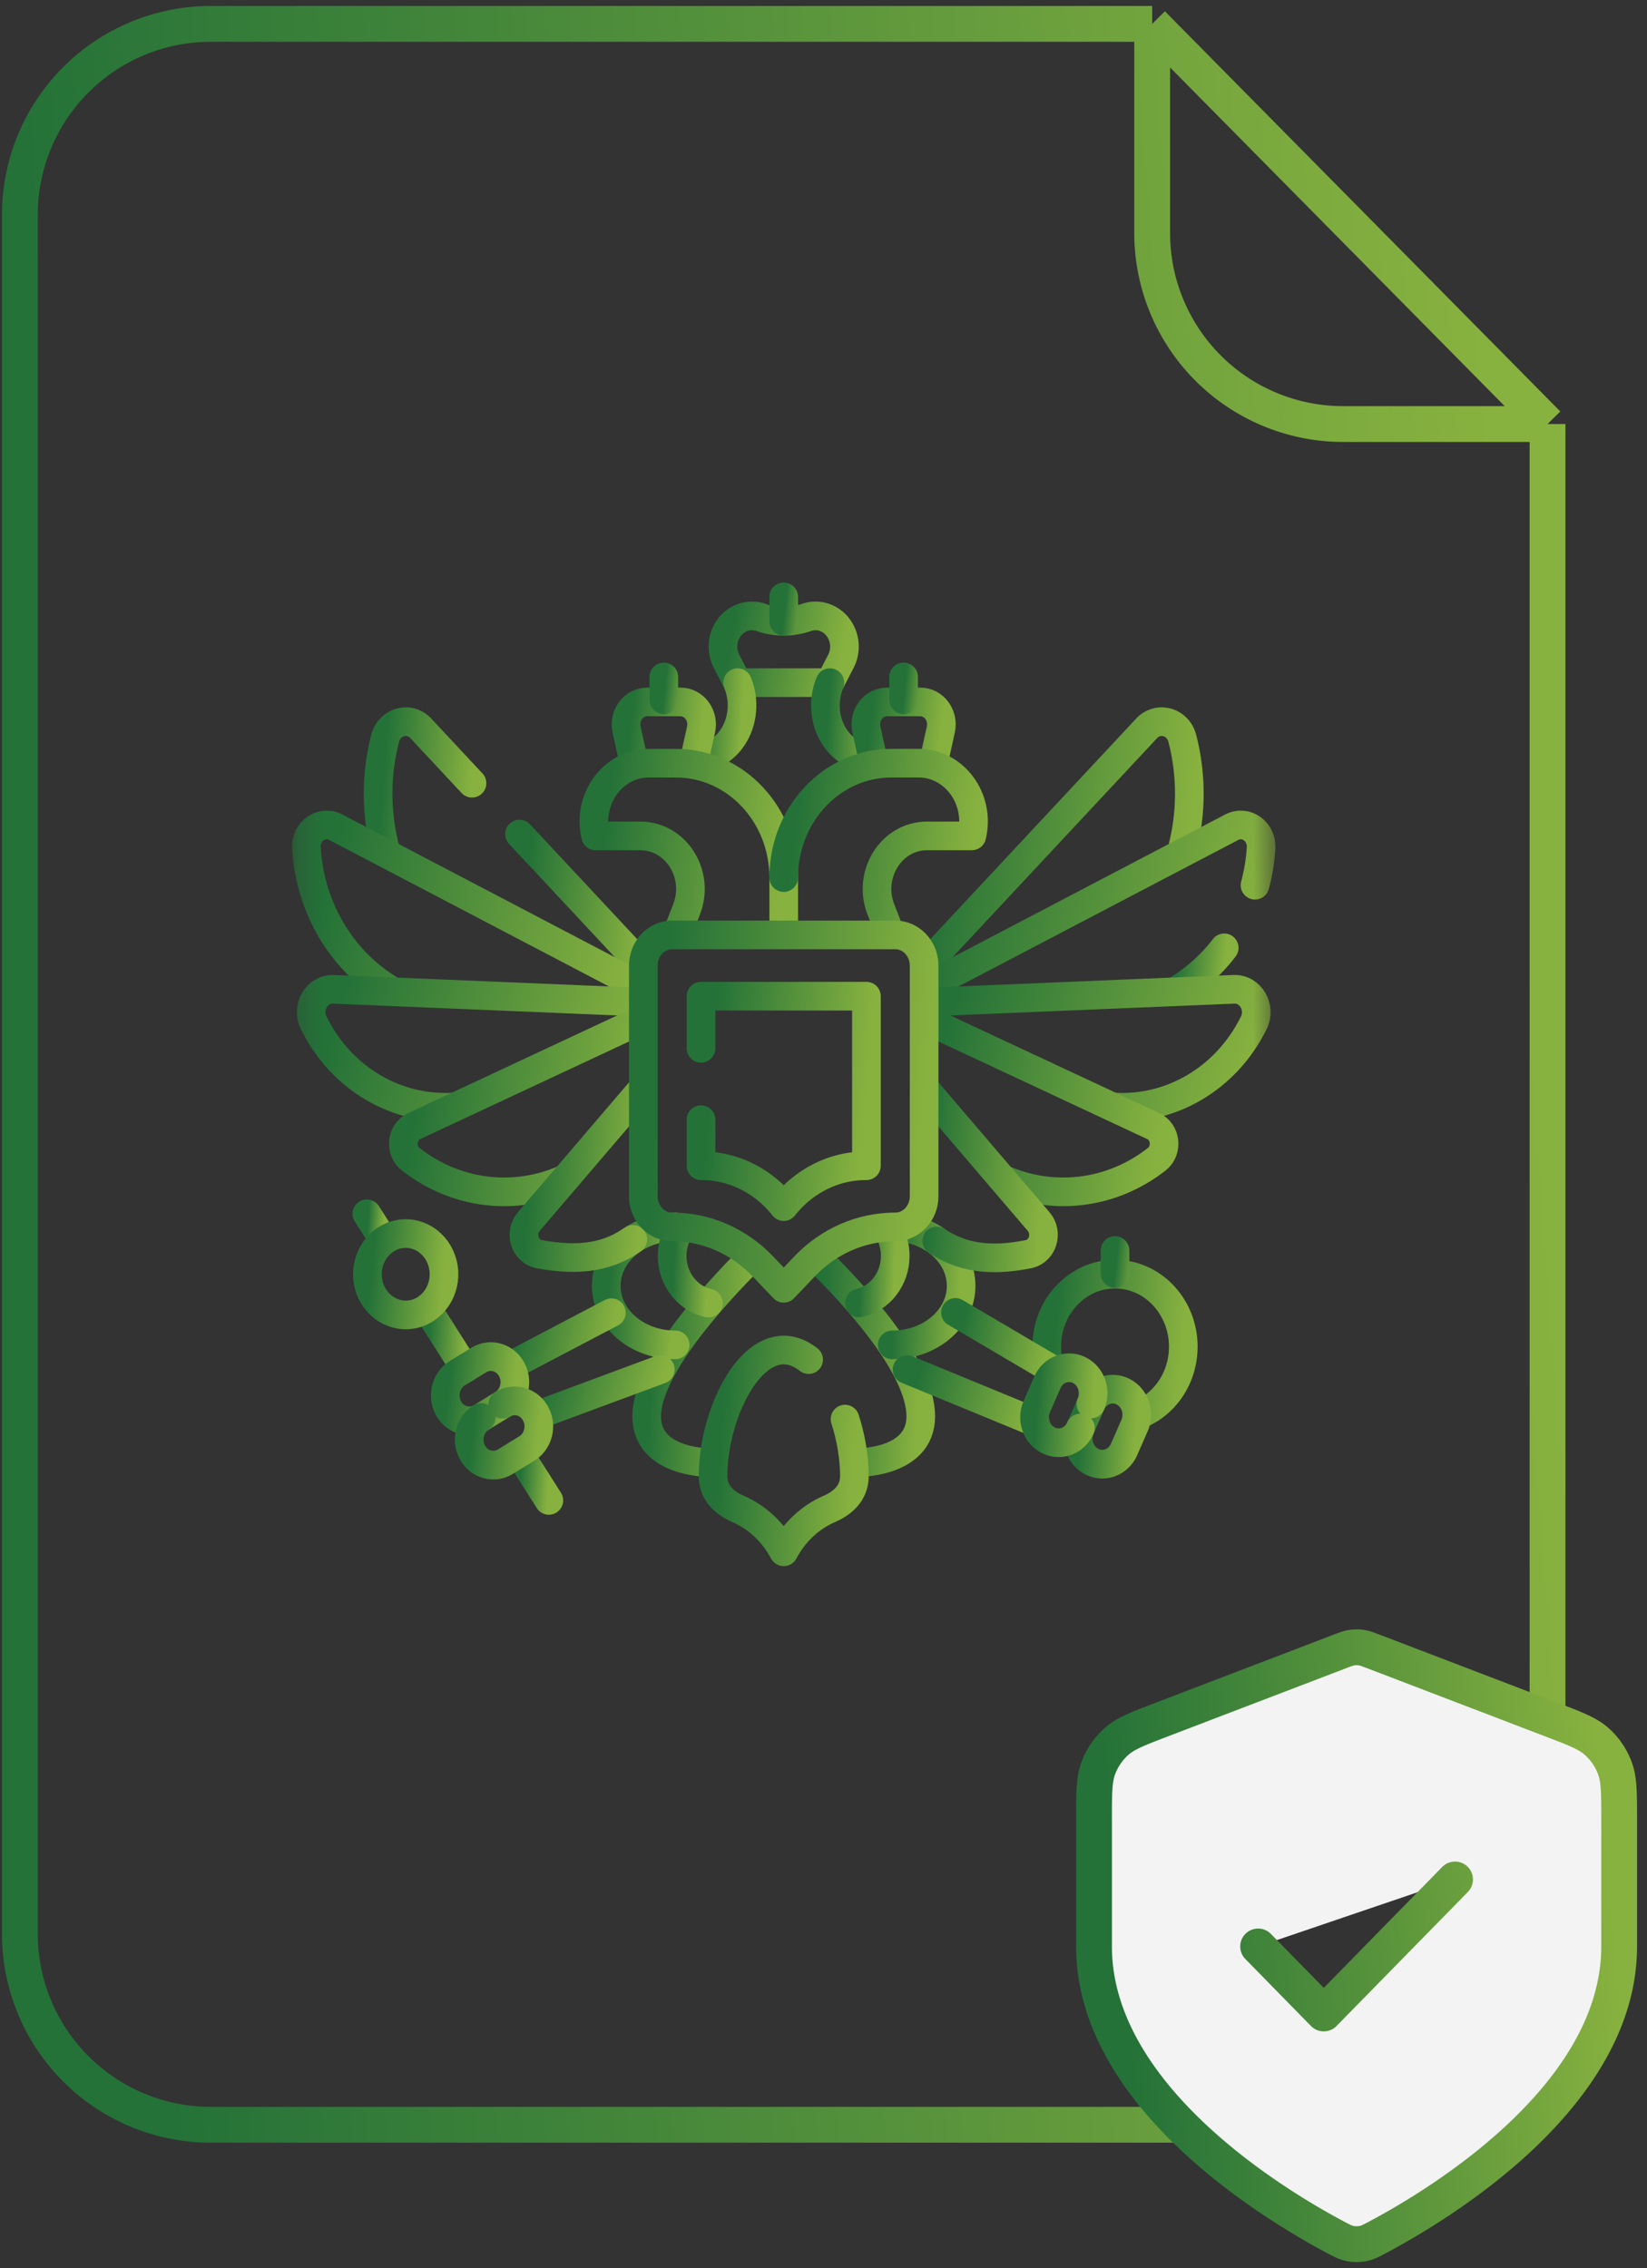<svg width="69" height="95" viewBox="0 0 69 95" fill="none" xmlns="http://www.w3.org/2000/svg"><rect x="0" y="0" width="69" height="95" fill="#333333" stroke="none"/><path d="M64.833 17.762V81a8 8 0 01-8 8h-48a8 8 0 01-8-8V9a8 8 0 018-8H48.27m16.564 16.762L48.27 1m16.564 16.762H56.27a8 8 0 01-8-8V1" stroke="url(#paint0_linear_414_1171)" stroke-width="1.5"/><mask id="mask0_414_1171" style="mask-type:luminance" maskUnits="userSpaceOnUse" x="12" y="23" width="42" height="44"><path d="M12.23 23.121h41.207v43.758H12.23V23.121z" fill="#fff"/></mask><g mask="url(#mask0_414_1171)" stroke-width="1.2" stroke-miterlimit="10" stroke-linecap="round" stroke-linejoin="round"><path d="M34.163 52.63c1.696 1.66 4.412 4.637 4.412 6.697 0 2.018-2.76 1.942-2.76 1.942" stroke="url(#paint1_linear_414_1171)"/><path d="M29.852 61.269s-2.76.076-2.76-1.942c0-1.975 2.73-4.998 4.426-6.685" stroke="url(#paint2_linear_414_1171)"/><path d="M16.083 51.966l-.715-1.125" stroke="url(#paint3_linear_414_1171)"/><path d="M19.48 57.316l-1.596-2.513" stroke="url(#paint4_linear_414_1171)"/><path d="M22.994 62.847l-1.249-1.966" stroke="url(#paint5_linear_414_1171)"/><path d="M18.58 53.106c-.139-.93-.961-1.563-1.837-1.415-.875.149-1.471 1.022-1.331 1.952.14.929.962 1.562 1.837 1.414.875-.148 1.471-1.022 1.332-1.951z" stroke="url(#paint6_linear_414_1171)"/><path d="M35.401 59.441c.25.773.393 1.61.393 2.39 0 .733-.526 1.146-1.058 1.376-.806.35-1.472.985-1.901 1.79l-.002.003c-.43-.806-1.098-1.442-1.905-1.792-.531-.23-1.055-.643-1.055-1.377 0-2.377 1.325-5.283 2.96-5.283.368 0 .72.147 1.044.402" stroke="url(#paint7_linear_414_1171)"/><path d="M28.285 51.394c-1.594 0-2.886 1.105-2.886 2.469 0 1.364 1.292 2.47 2.886 2.47" stroke="url(#paint8_linear_414_1171)"/><path d="M28.534 51.407a2.088 2.088 0 00-.374 1.2c0 .977.654 1.79 1.522 1.975" stroke="url(#paint9_linear_414_1171)"/><path d="M21.353 57.221l4.261-2.236" stroke="url(#paint10_linear_414_1171)"/><path d="M27.664 57.365l-5.184 1.922" stroke="url(#paint11_linear_414_1171)"/><path d="M19.82 59.502a.988.988 0 01-1.031-.521c-.278-.512-.114-1.166.368-1.461l.9-.553c.482-.295 1.099-.12 1.377.391.278.512.113 1.166-.369 1.461l-.9.553a.967.967 0 01-.345.13z" stroke="url(#paint12_linear_414_1171)"/><path d="M21.062 58.822c.481-.295 1.097-.12 1.376.392.278.511.113 1.165-.369 1.46l-.9.553a.966.966 0 01-.345.13.988.988 0 01-1.031-.521c-.278-.511-.114-1.166.368-1.461" stroke="url(#paint13_linear_414_1171)"/><path d="M47.629 59.287c1.13-.406 1.944-1.541 1.944-2.879 0-1.677-1.281-3.038-2.861-3.038-1.58 0-2.86 1.36-2.86 3.038 0 .42.079.819.223 1.182" stroke="url(#paint14_linear_414_1171)"/><path d="M37.38 51.394c1.594 0 2.886 1.105 2.886 2.469 0 1.364-1.292 2.47-2.886 2.47" stroke="url(#paint15_linear_414_1171)"/><path d="M37.131 51.407c.243.347.375.768.374 1.2 0 .969-.644 1.778-1.502 1.97" stroke="url(#paint16_linear_414_1171)"/><path d="M43.963 57.29l-3.935-2.316" stroke="url(#paint17_linear_414_1171)"/><path d="M38 57.365l5.358 2.205" stroke="url(#paint18_linear_414_1171)"/><path d="M45.174 60.185c-.028.43.19.852.58 1.045.504.249 1.103.017 1.338-.519l.439-1.001c.234-.536.016-1.172-.489-1.421-.504-.25-1.103-.017-1.338.518l-.438 1.002a1.12 1.12 0 00-.092.376z" stroke="url(#paint19_linear_414_1171)"/><path d="M45.702 58.811c.235-.535.016-1.171-.488-1.42-.505-.25-1.104-.017-1.338.518l-.439 1.002a1.122 1.122 0 00-.092.376c-.028.43.191.852.58 1.044.505.25 1.104.017 1.338-.518" stroke="url(#paint20_linear_414_1171)"/><path d="M34.768 28.594h-3.87l-.459-.89c-.405-.786.05-1.76.884-1.892.186-.03.377-.012.556.05a2.89 2.89 0 001.908 0c.18-.062.37-.08.556-.05.834.133 1.29 1.106.884 1.891l-.459.89z" stroke="url(#paint21_linear_414_1171)"/><path d="M21.764 34.937l5.183 5.551" stroke="url(#paint22_linear_414_1171)"/><path d="M16.189 35.753a9.224 9.224 0 01-.052-4.828c.182-.702 1.01-.932 1.493-.416l2.144 2.297" stroke="url(#paint23_linear_414_1171)"/><path d="M16.453 41.526c-2.047-1.177-3.464-3.412-3.618-6.01-.041-.693.64-1.175 1.227-.868l12.877 6.742" stroke="url(#paint24_linear_414_1171)"/><path d="M19.058 46.365c-2.408.172-4.756-1.164-5.919-3.525-.321-.652.142-1.43.835-1.401l12.972.54" stroke="url(#paint25_linear_414_1171)"/><path d="M23.677 49.376c-2.089.932-4.552.682-6.47-.819-.47-.368-.39-1.138.145-1.388l9.582-4.478" stroke="url(#paint26_linear_414_1171)"/><path d="M26.515 51.913c-.958.672-2.105.96-3.955.616-.583-.136-.81-.89-.408-1.359l4.782-5.592" stroke="url(#paint27_linear_414_1171)"/><path d="M49.486 35.724a9.224 9.224 0 00.044-4.8c-.182-.7-1.01-.931-1.493-.415l-9.303 9.963" stroke="url(#paint28_linear_414_1171)"/><path d="M52.578 37.079c.137-.51.222-1.033.254-1.562.04-.694-.64-1.176-1.227-.869l-12.88 6.743" stroke="url(#paint29_linear_414_1171)"/><path d="M49.206 41.53a7.056 7.056 0 002.081-1.828" stroke="url(#paint30_linear_414_1171)"/><path d="M46.608 46.365c2.408.173 4.757-1.164 5.92-3.525.32-.652-.142-1.43-.835-1.401l-12.967.54" stroke="url(#paint31_linear_414_1171)"/><path d="M41.99 49.377c2.09.93 4.552.68 6.47-.82.47-.368.389-1.138-.145-1.388l-9.59-4.482" stroke="url(#paint32_linear_414_1171)"/><path d="M39.245 51.978c1.003.668 2.168.893 3.862.551.582-.136.809-.89.408-1.359l-4.79-5.6" stroke="url(#paint33_linear_414_1171)"/><path d="M29.06 31.967l.786-.357c1.085-.491 1.524-1.868 1.053-3.016" stroke="url(#paint34_linear_414_1171)"/><path d="M26.561 31.967l-.31-1.411c-.13-.59.292-1.155.863-1.155h1.392c.571 0 .993.564.863 1.155l-.31 1.411" stroke="url(#paint35_linear_414_1171)"/><path d="M27.81 29.315v-.96" stroke="url(#paint36_linear_414_1171)"/><path d="M32.833 39.15v-2.39c0-2.647-2.02-4.792-4.512-4.792h-1.14c-1.5 0-2.599 1.502-2.228 3.046h1.875c1.494 0 2.507 1.612 1.935 3.077l-.41 1.049" stroke="url(#paint37_linear_414_1171)"/><path d="M36.607 31.967l-.787-.357c-1.085-.491-1.523-1.868-1.051-3.016" stroke="url(#paint38_linear_414_1171)"/><path d="M39.105 31.967l.31-1.411c.13-.59-.292-1.155-.863-1.155H37.16c-.57 0-.993.564-.863 1.155l.31 1.411" stroke="url(#paint39_linear_414_1171)"/><path d="M37.856 29.315v-.96" stroke="url(#paint40_linear_414_1171)"/><path d="M32.833 36.759c0-2.646 2.02-4.792 4.512-4.792h1.14c1.5 0 2.6 1.502 2.228 3.046h-1.875c-1.493 0-2.507 1.612-1.935 3.077l.414 1.06" stroke="url(#paint41_linear_414_1171)"/><path d="M46.712 52.38v.968" stroke="url(#paint42_linear_414_1171)"/><path d="M37.504 51.393c-1.418-.004-2.78.588-3.79 1.646l-.88.923-.882-.923c-1.01-1.058-2.371-1.65-3.79-1.646-.668.001-1.21-.574-1.21-1.284v-9.665c0-.709.54-1.284 1.208-1.284h9.347c.667 0 1.208.575 1.208 1.284v9.665c0 .71-.543 1.285-1.211 1.284z" stroke="url(#paint43_linear_414_1171)"/><path d="M29.369 43.91v-2.183h6.929v7.102a4.27 4.27 0 00-1.87.425 4.522 4.522 0 00-1.535 1.213l-.06.073-.06-.073a4.524 4.524 0 00-1.534-1.213 4.27 4.27 0 00-1.87-.425V46.9" stroke="url(#paint44_linear_414_1171)"/><path d="M32.833 26.023V25" stroke="url(#paint45_linear_414_1171)"/></g><path d="M52.708 81.531l2.75 2.806 5.5-5.612m6.875 2.806c0 6.26-7.507 10.794-10.118 12.182-.282.15-.423.225-.62.264a1.53 1.53 0 01-.524 0c-.196-.039-.337-.114-.62-.264-2.61-1.388-10.118-5.923-10.118-12.182v-5.306c0-1.122 0-1.683.18-2.165.159-.426.417-.806.752-1.107.38-.341.894-.538 1.923-.932l7.373-2.82c.286-.11.428-.165.576-.187.13-.019.263-.019.393 0 .147.022.29.077.576.186l7.372 2.821c1.03.394 1.544.59 1.923.932.336.301.594.681.752 1.107.18.482.18 1.043.18 2.165v5.306z" fill="#F3F3F3"/><path d="M52.708 81.531l2.75 2.806 5.5-5.612m6.875 2.806c0 6.26-7.507 10.794-10.118 12.182-.282.15-.423.225-.62.264a1.53 1.53 0 01-.524 0c-.196-.039-.337-.114-.62-.264-2.61-1.388-10.118-5.923-10.118-12.182v-5.306c0-1.122 0-1.683.18-2.165.159-.426.417-.806.752-1.107.38-.341.894-.538 1.923-.932l7.373-2.82c.286-.11.428-.165.576-.187.13-.019.263-.019.393 0 .147.022.29.077.576.186l7.372 2.821c1.03.394 1.544.59 1.923.932.336.301.594.681.752 1.107.18.482.18 1.043.18 2.165v5.306z" stroke="url(#paint46_linear_414_1171)" stroke-width="1.5" stroke-linecap="round" stroke-linejoin="round"/><defs><linearGradient id="paint0_linear_414_1171" x1="56.397" y1="-65" x2="-4.137" y2="-60.441" gradientUnits="userSpaceOnUse"><stop stop-color="#88B23F"/><stop offset="1" stop-color="#247238"/></linearGradient><linearGradient id="paint1_linear_414_1171" x1="37.993" y1="67.749" x2="33.809" y2="67.527" gradientUnits="userSpaceOnUse"><stop stop-color="#88B23F"/><stop offset="1" stop-color="#247238"/></linearGradient><linearGradient id="paint2_linear_414_1171" x1="30.934" y1="67.74" x2="26.736" y2="67.516" gradientUnits="userSpaceOnUse"><stop stop-color="#88B23F"/><stop offset="1" stop-color="#247238"/></linearGradient><linearGradient id="paint3_linear_414_1171" x1="15.989" y1="52.809" x2="15.312" y2="52.765" gradientUnits="userSpaceOnUse"><stop stop-color="#88B23F"/><stop offset="1" stop-color="#247238"/></linearGradient><linearGradient id="paint4_linear_414_1171" x1="19.27" y1="59.201" x2="17.759" y2="59.102" gradientUnits="userSpaceOnUse"><stop stop-color="#88B23F"/><stop offset="1" stop-color="#247238"/></linearGradient><linearGradient id="paint5_linear_414_1171" x1="22.829" y1="64.322" x2="21.646" y2="64.244" gradientUnits="userSpaceOnUse"><stop stop-color="#88B23F"/><stop offset="1" stop-color="#247238"/></linearGradient><linearGradient id="paint6_linear_414_1171" x1="18.178" y1="57.635" x2="15.154" y2="57.34" gradientUnits="userSpaceOnUse"><stop stop-color="#88B23F"/><stop offset="1" stop-color="#247238"/></linearGradient><linearGradient id="paint7_linear_414_1171" x1="35.013" y1="71.339" x2="29.41" y2="70.932" gradientUnits="userSpaceOnUse"><stop stop-color="#88B23F"/><stop offset="1" stop-color="#247238"/></linearGradient><linearGradient id="paint8_linear_414_1171" x1="27.905" y1="60.037" x2="25.169" y2="59.871" gradientUnits="userSpaceOnUse"><stop stop-color="#88B23F"/><stop offset="1" stop-color="#247238"/></linearGradient><linearGradient id="paint9_linear_414_1171" x1="29.481" y1="56.963" x2="28.037" y2="56.891" gradientUnits="userSpaceOnUse"><stop stop-color="#88B23F"/><stop offset="1" stop-color="#247238"/></linearGradient><linearGradient id="paint10_linear_414_1171" x1="25.052" y1="58.898" x2="21.151" y2="58.129" gradientUnits="userSpaceOnUse"><stop stop-color="#88B23F"/><stop offset="1" stop-color="#247238"/></linearGradient><linearGradient id="paint11_linear_414_1171" x1="26.981" y1="60.729" x2="22.407" y2="59.451" gradientUnits="userSpaceOnUse"><stop stop-color="#88B23F"/><stop offset="1" stop-color="#247238"/></linearGradient><linearGradient id="paint12_linear_414_1171" x1="21.185" y1="61.534" x2="18.446" y2="61.227" gradientUnits="userSpaceOnUse"><stop stop-color="#88B23F"/><stop offset="1" stop-color="#247238"/></linearGradient><linearGradient id="paint13_linear_414_1171" x1="22.189" y1="63.39" x2="19.45" y2="63.083" gradientUnits="userSpaceOnUse"><stop stop-color="#88B23F"/><stop offset="1" stop-color="#247238"/></linearGradient><linearGradient id="paint14_linear_414_1171" x1="48.818" y1="63.724" x2="43.43" y2="63.184" gradientUnits="userSpaceOnUse"><stop stop-color="#88B23F"/><stop offset="1" stop-color="#247238"/></linearGradient><linearGradient id="paint15_linear_414_1171" x1="39.885" y1="60.037" x2="37.15" y2="59.871" gradientUnits="userSpaceOnUse"><stop stop-color="#88B23F"/><stop offset="1" stop-color="#247238"/></linearGradient><linearGradient id="paint16_linear_414_1171" x1="37.307" y1="56.955" x2="35.882" y2="56.885" gradientUnits="userSpaceOnUse"><stop stop-color="#88B23F"/><stop offset="1" stop-color="#247238"/></linearGradient><linearGradient id="paint17_linear_414_1171" x1="43.445" y1="59.028" x2="39.814" y2="58.389" gradientUnits="userSpaceOnUse"><stop stop-color="#88B23F"/><stop offset="1" stop-color="#247238"/></linearGradient><linearGradient id="paint18_linear_414_1171" x1="42.652" y1="61.224" x2="37.859" y2="60.019" gradientUnits="userSpaceOnUse"><stop stop-color="#88B23F"/><stop offset="1" stop-color="#247238"/></linearGradient><linearGradient id="paint19_linear_414_1171" x1="47.301" y1="63.685" x2="44.983" y2="63.498" gradientUnits="userSpaceOnUse"><stop stop-color="#88B23F"/><stop offset="1" stop-color="#247238"/></linearGradient><linearGradient id="paint20_linear_414_1171" x1="45.473" y1="62.787" x2="43.154" y2="62.6" gradientUnits="userSpaceOnUse"><stop stop-color="#88B23F"/><stop offset="1" stop-color="#247238"/></linearGradient><linearGradient id="paint21_linear_414_1171" x1="34.707" y1="30.69" x2="30.033" y2="29.809" gradientUnits="userSpaceOnUse"><stop stop-color="#88B23F"/><stop offset="1" stop-color="#247238"/></linearGradient><linearGradient id="paint22_linear_414_1171" x1="26.264" y1="44.651" x2="21.379" y2="44.179" gradientUnits="userSpaceOnUse"><stop stop-color="#88B23F"/><stop offset="1" stop-color="#247238"/></linearGradient><linearGradient id="paint23_linear_414_1171" x1="19.256" y1="39.897" x2="15.534" y2="39.622" gradientUnits="userSpaceOnUse"><stop stop-color="#88B23F"/><stop offset="1" stop-color="#247238"/></linearGradient><linearGradient id="paint24_linear_414_1171" x1="25.08" y1="46.755" x2="12.226" y2="44.061" gradientUnits="userSpaceOnUse"><stop stop-color="#88B23F"/><stop offset="1" stop-color="#247238"/></linearGradient><linearGradient id="paint25_linear_414_1171" x1="25.113" y1="50.087" x2="12.917" y2="46.532" gradientUnits="userSpaceOnUse"><stop stop-color="#88B23F"/><stop offset="1" stop-color="#247238"/></linearGradient><linearGradient id="paint26_linear_414_1171" x1="25.611" y1="55.347" x2="16.258" y2="54.003" gradientUnits="userSpaceOnUse"><stop stop-color="#88B23F"/><stop offset="1" stop-color="#247238"/></linearGradient><linearGradient id="paint27_linear_414_1171" x1="26.277" y1="57.997" x2="21.561" y2="57.654" gradientUnits="userSpaceOnUse"><stop stop-color="#88B23F"/><stop offset="1" stop-color="#247238"/></linearGradient><linearGradient id="paint28_linear_414_1171" x1="48.364" y1="48.155" x2="37.944" y2="46.987" gradientUnits="userSpaceOnUse"><stop stop-color="#88B23F"/><stop offset="1" stop-color="#247238"/></linearGradient><linearGradient id="paint29_linear_414_1171" x1="50.974" y1="46.519" x2="38.141" y2="43.776" gradientUnits="userSpaceOnUse"><stop stop-color="#88B23F"/><stop offset="1" stop-color="#247238"/></linearGradient><linearGradient id="paint30_linear_414_1171" x1="51.013" y1="42.901" x2="49.06" y2="42.671" gradientUnits="userSpaceOnUse"><stop stop-color="#88B23F"/><stop offset="1" stop-color="#247238"/></linearGradient><linearGradient id="paint31_linear_414_1171" x1="50.798" y1="50.087" x2="38.607" y2="46.534" gradientUnits="userSpaceOnUse"><stop stop-color="#88B23F"/><stop offset="1" stop-color="#247238"/></linearGradient><linearGradient id="paint32_linear_414_1171" x1="47.444" y1="55.349" x2="38.085" y2="54.004" gradientUnits="userSpaceOnUse"><stop stop-color="#88B23F"/><stop offset="1" stop-color="#247238"/></linearGradient><linearGradient id="paint33_linear_414_1171" x1="43.059" y1="58.025" x2="38.336" y2="57.682" gradientUnits="userSpaceOnUse"><stop stop-color="#88B23F"/><stop offset="1" stop-color="#247238"/></linearGradient><linearGradient id="paint34_linear_414_1171" x1="30.819" y1="34.498" x2="28.898" y2="34.378" gradientUnits="userSpaceOnUse"><stop stop-color="#88B23F"/><stop offset="1" stop-color="#247238"/></linearGradient><linearGradient id="paint35_linear_414_1171" x1="28.976" y1="33.892" x2="26.013" y2="33.514" gradientUnits="userSpaceOnUse"><stop stop-color="#88B23F"/><stop offset="1" stop-color="#247238"/></linearGradient><linearGradient id="paint36_linear_414_1171" x1="28.678" y1="30.035" x2="27.738" y2="29.934" gradientUnits="userSpaceOnUse"><stop stop-color="#88B23F"/><stop offset="1" stop-color="#247238"/></linearGradient><linearGradient id="paint37_linear_414_1171" x1="31.785" y1="44.537" x2="24.319" y2="43.681" gradientUnits="userSpaceOnUse"><stop stop-color="#88B23F"/><stop offset="1" stop-color="#247238"/></linearGradient><linearGradient id="paint38_linear_414_1171" x1="36.34" y1="34.498" x2="34.42" y2="34.378" gradientUnits="userSpaceOnUse"><stop stop-color="#88B23F"/><stop offset="1" stop-color="#247238"/></linearGradient><linearGradient id="paint39_linear_414_1171" x1="39.022" y1="33.892" x2="36.059" y2="33.514" gradientUnits="userSpaceOnUse"><stop stop-color="#88B23F"/><stop offset="1" stop-color="#247238"/></linearGradient><linearGradient id="paint40_linear_414_1171" x1="38.724" y1="30.035" x2="37.784" y2="29.934" gradientUnits="userSpaceOnUse"><stop stop-color="#88B23F"/><stop offset="1" stop-color="#247238"/></linearGradient><linearGradient id="paint41_linear_414_1171" x1="39.737" y1="44.537" x2="32.271" y2="43.681" gradientUnits="userSpaceOnUse"><stop stop-color="#88B23F"/><stop offset="1" stop-color="#247238"/></linearGradient><linearGradient id="paint42_linear_414_1171" x1="47.58" y1="54.075" x2="46.639" y2="53.974" gradientUnits="userSpaceOnUse"><stop stop-color="#88B23F"/><stop offset="1" stop-color="#247238"/></linearGradient><linearGradient id="paint43_linear_414_1171" x1="37.164" y1="65.064" x2="26.05" y2="64.149" gradientUnits="userSpaceOnUse"><stop stop-color="#88B23F"/><stop offset="1" stop-color="#247238"/></linearGradient><linearGradient id="paint44_linear_414_1171" x1="35.385" y1="57.15" x2="28.837" y2="56.617" gradientUnits="userSpaceOnUse"><stop stop-color="#88B23F"/><stop offset="1" stop-color="#247238"/></linearGradient><linearGradient id="paint45_linear_414_1171" x1="33.701" y1="26.789" x2="32.76" y2="26.694" gradientUnits="userSpaceOnUse"><stop stop-color="#88B23F"/><stop offset="1" stop-color="#247238"/></linearGradient><linearGradient id="paint46_linear_414_1171" x1="64.933" y1="50.25" x2="44.179" y2="52.142" gradientUnits="userSpaceOnUse"><stop stop-color="#88B23F"/><stop offset="1" stop-color="#247238"/></linearGradient></defs></svg>